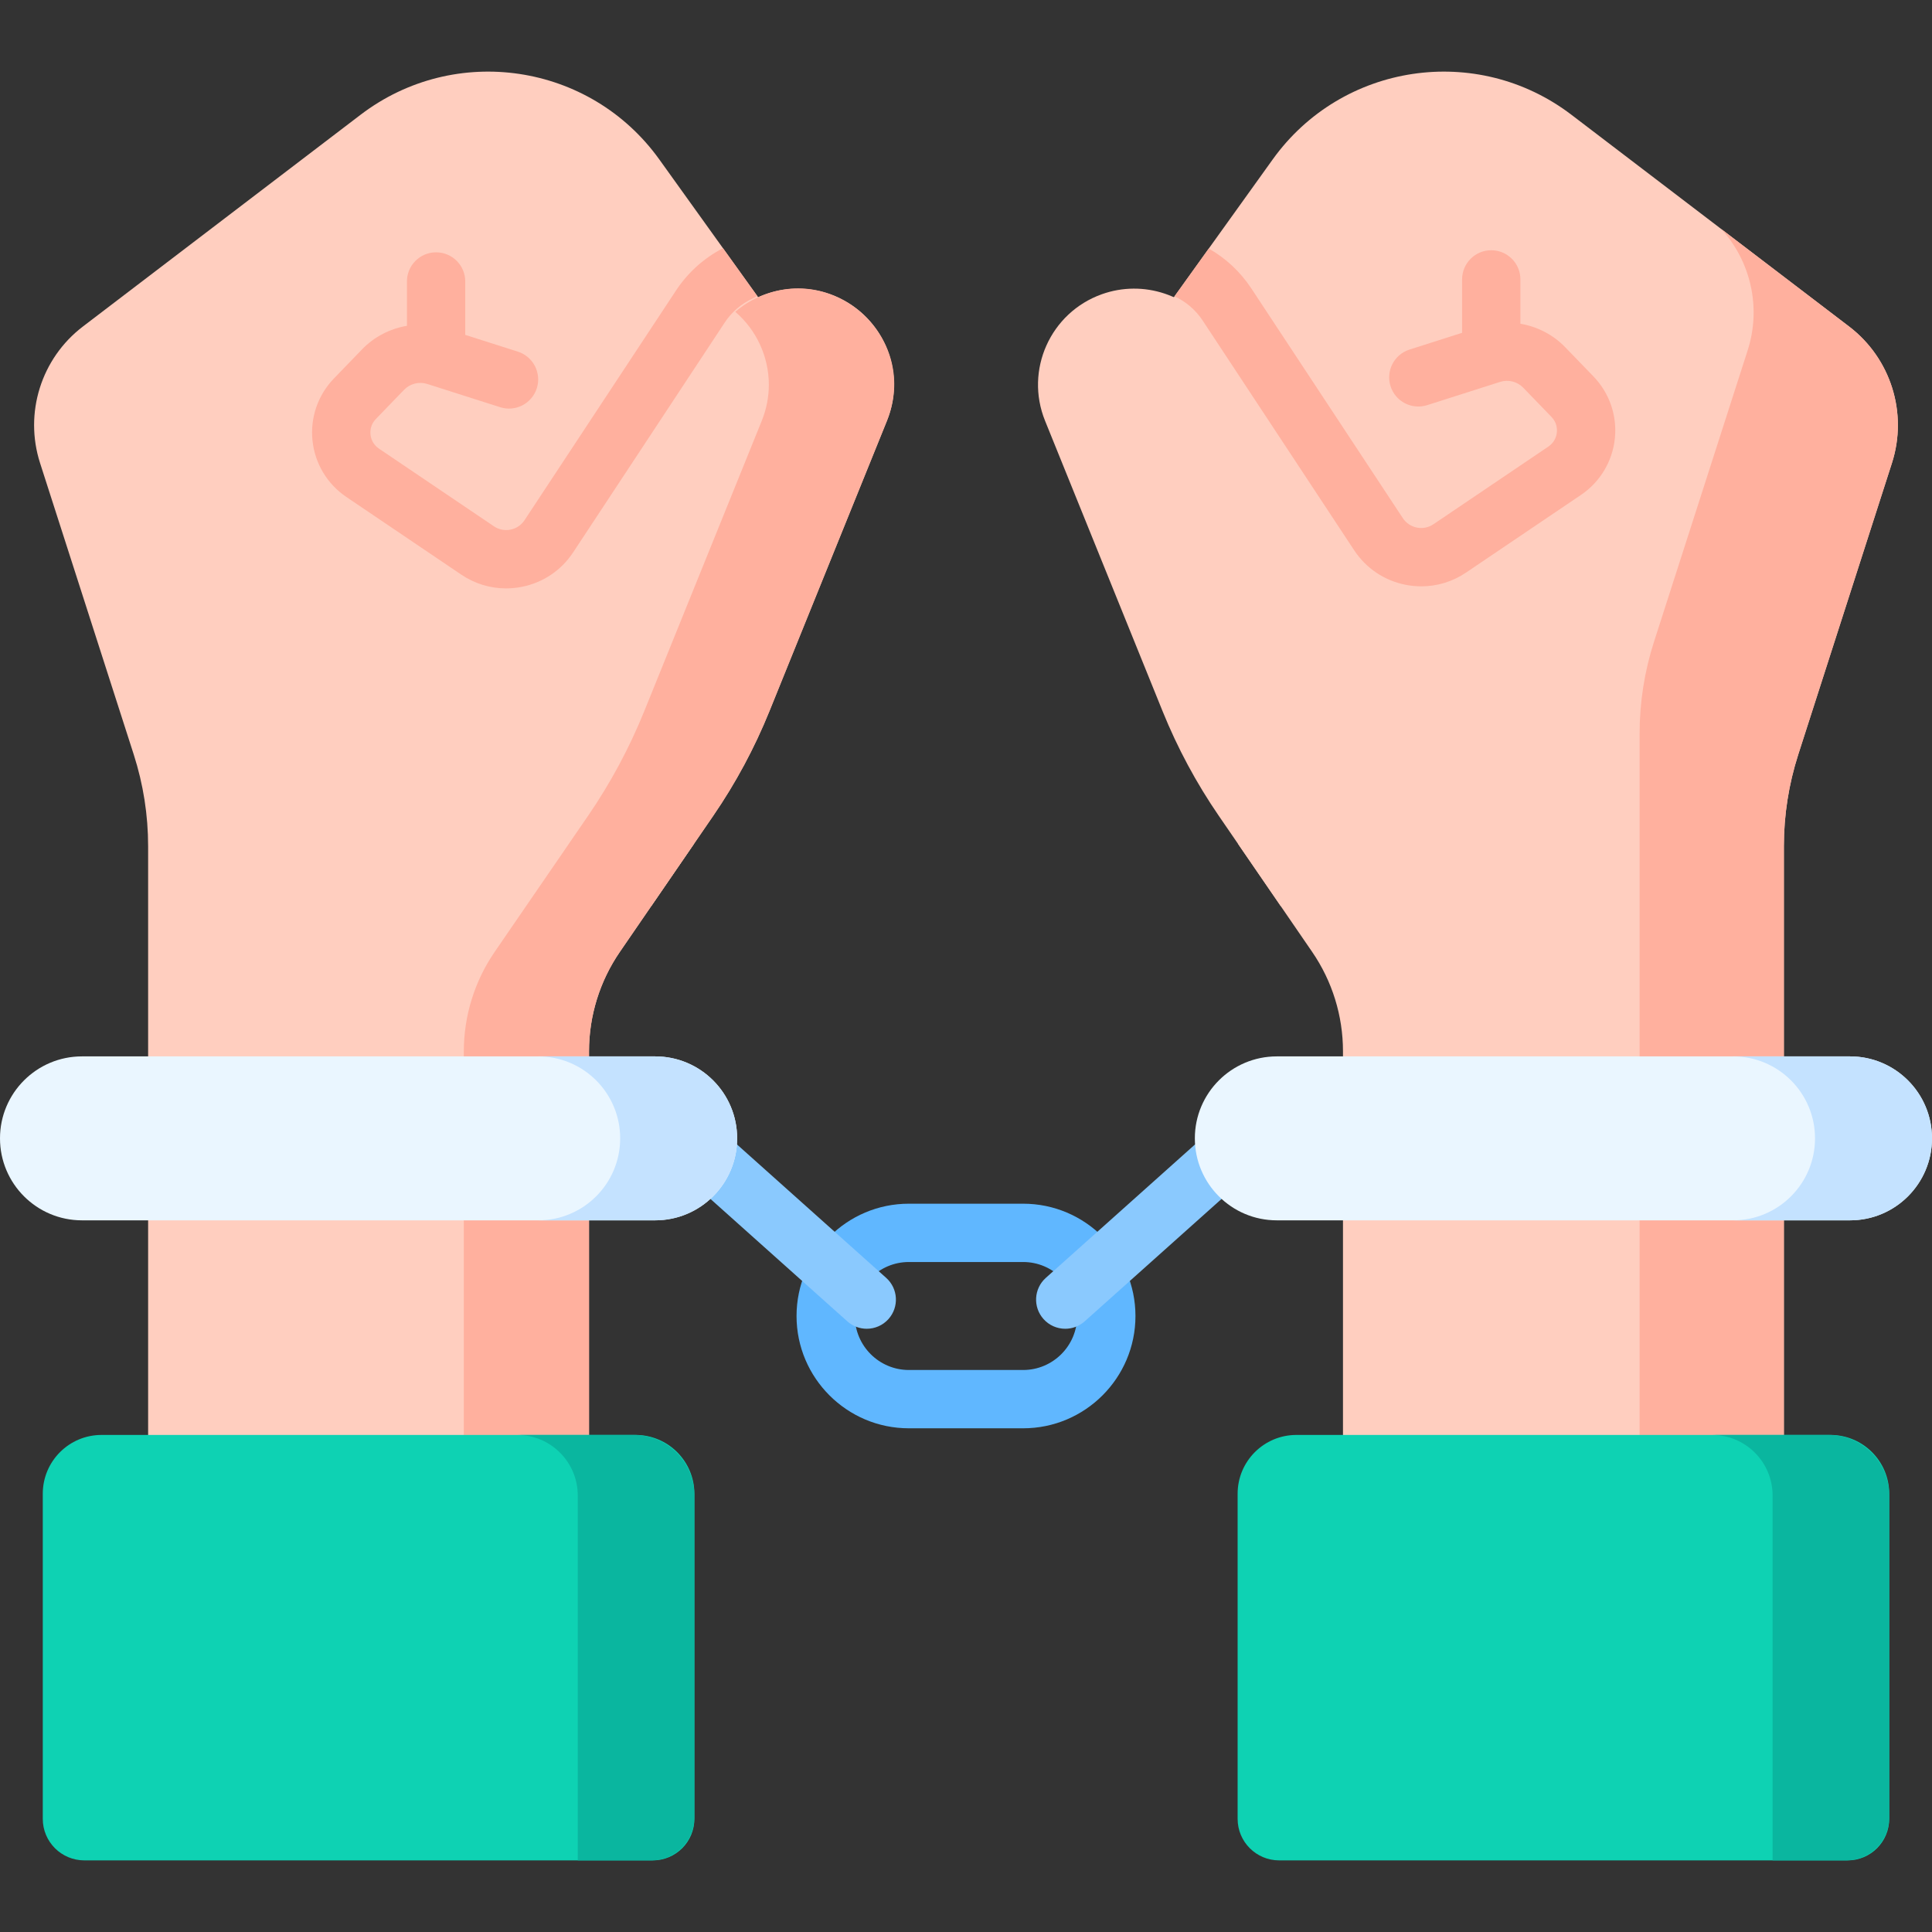 <svg id="Capa_1" enable-background="new 0 0 512 512" viewBox="0 0 512 512" xmlns="http://www.w3.org/2000/svg"><rect x="0" y="0" width="512" height="512" fill="#333333" stroke="none"/><g><path d="m271.147 378.514h-30.295c-16.41 0-29.761-13.35-29.761-29.76s13.351-29.761 29.761-29.761h30.295c16.41 0 29.761 13.35 29.761 29.761 0 16.41-13.351 29.76-29.761 29.76zm-30.294-44.067c-7.889 0-14.308 6.419-14.308 14.308 0 7.888 6.419 14.307 14.308 14.307h30.295c7.889 0 14.308-6.419 14.308-14.307 0-7.889-6.419-14.308-14.308-14.308z" fill="#60b7ff"/><g fill="#8ac9fe"><path d="m282.303 352.136c-2.122 0-4.236-.869-5.762-2.576-2.845-3.18-2.571-8.065.609-10.909l47.786-42.731c3.181-2.844 8.065-2.573 10.91.61 2.845 3.18 2.571 8.065-.609 10.909l-47.786 42.731c-1.475 1.317-3.315 1.966-5.148 1.966z"/><path d="m229.697 352.136c-1.834 0-3.674-.649-5.148-1.967l-47.786-42.731c-3.181-2.844-3.454-7.729-.609-10.909 2.845-3.182 7.729-3.453 10.91-.61l47.786 42.731c3.181 2.844 3.454 7.729.609 10.909-1.526 1.708-3.64 2.577-5.762 2.577z"/></g><path d="m167.155 181.555 16.706 42.147-19.587 28.549c-5.328 7.755-8.178 16.944-8.178 26.351v107.888h-116.84v-162.237c0-8.24-1.284-16.429-3.805-24.274l-24.834-77.264c-4.26-13.253.291-27.752 11.361-36.194l73.581-56.111c25.01-19.072 60.833-13.713 79.166 11.843l41.857 58.351z" fill="#ffcebf"/><path d="m220.019 77.979c-11.051-3.953-23.374.159-29.836 9.957l-40.177 60.916 22.535 91.342 16.474-24.001c5.947-8.666 10.935-17.951 14.878-27.694l31.156-76.985c5.43-13.418-1.4-28.66-15.03-33.535z" fill="#ffcebf"/><path d="m235.048 111.514-31.156 76.985c-3.946 9.735-8.934 19.03-14.878 27.694l-24.74 36.058c-5.326 7.758-8.178 16.945-8.178 26.351v107.888h-33.175v-107.888c0-9.405 2.854-18.595 8.18-26.352l19.594-28.546h-.01l5.161-7.51c5.944-8.663 10.93-17.956 14.876-27.691l31.153-76.985c1.267-3.132 1.875-6.377 1.875-9.55 0-7.407-3.255-14.505-8.89-19.337 1.834-1.587 3.883-2.879 6.059-3.864 20.829-9.423 42.784 11.347 34.129 32.747z" fill="#ffb09e"/><path d="m199.553 79.068c.4-.181.771-.399 1.124-.636l-9.079-12.656c-5.004 2.597-9.277 6.42-12.421 11.171l-40.175 60.913c-.863 1.307-2.184 2.195-3.72 2.501-1.534.306-3.094-.01-4.391-.886l-30.462-20.584c-1.737-1.177-2.152-2.852-2.244-3.745-.092-.889-.03-2.606 1.422-4.106l7.495-7.755c1.564-1.618 3.969-2.218 6.122-1.531l.006.002c.026.008.051.017.077.025l19.242 6.134c4.067 1.299 8.412-.949 9.708-5.014s-.949-8.412-5.014-9.708l-13.946-4.446v-14.154c0-4.268-3.459-7.726-7.726-7.726s-7.726 3.459-7.726 7.726v11.752c-4.443.753-8.638 2.877-11.853 6.201l-7.493 7.752c-4.241 4.383-6.313 10.375-5.685 16.441.629 6.072 3.89 11.52 8.955 14.952l30.468 20.588c3.56 2.407 7.662 3.656 11.862 3.656 1.394 0 2.799-.138 4.198-.415 5.616-1.118 10.446-4.365 13.602-9.147l40.17-60.906c1.859-2.81 4.446-5.022 7.484-6.399z" fill="#ffb09e"/><path d="m26.917 380.273h141.52c8.604 0 15.58 6.975 15.58 15.58v86.159c0 6.08-4.929 11.009-11.009 11.009h-150.662c-6.08 0-11.009-4.929-11.009-11.009v-86.159c0-8.605 6.975-15.58 15.58-15.58z" fill="#0ed2b3"/><path d="m167.966 380.273h-30.905c8.864 0 16.05 7.186 16.05 16.05v96.698h19.564c6.264 0 11.341-5.078 11.341-11.341v-85.357c0-8.864-7.185-16.05-16.05-16.05z" fill="#0ab69f"/><path d="m344.845 181.555-16.706 42.147 19.589 28.548c5.328 7.755 8.176 16.946 8.176 26.352v107.888h116.84v-162.237c0-8.24 1.284-16.429 3.805-24.274l24.834-77.264c4.26-13.253-.291-27.752-11.361-36.193l-73.581-56.111c-25.01-19.072-60.833-13.713-79.166 11.843l-41.857 58.351z" fill="#ffcebf"/><path d="m490.022 86.522-33.81-25.783c7.774 8.586 10.574 20.791 6.939 32.101l-24.834 77.264c-2.521 7.845-3.805 16.034-3.805 24.274v192.112h38.232v-162.237c0-8.24 1.284-16.429 3.805-24.274l24.834-77.264c4.26-13.253-.292-27.752-11.361-36.193z" fill="#ffb09e"/><path d="m291.981 77.979c11.052-3.953 23.374.159 29.836 9.957l40.176 60.916-22.534 91.342-16.472-24.002c-5.947-8.666-10.936-17.952-14.88-27.695l-31.157-76.985c-5.43-13.417 1.401-28.658 15.031-33.533z" fill="#ffcebf"/><path d="m414.774 91.996c-3.214-3.324-7.409-5.449-11.852-6.202v-11.751c0-4.268-3.459-7.726-7.726-7.726s-7.726 3.459-7.726 7.726v14.155l-13.946 4.446c-4.065 1.296-6.31 5.643-5.014 9.708s5.641 6.31 9.708 5.014l19.241-6.134c.026-.008.053-.017.079-.025l.008-.003c2.154-.689 4.554-.086 6.118 1.532l7.499 7.758c1.449 1.497 1.511 3.213 1.419 4.103-.093.893-.508 2.568-2.237 3.74l-30.469 20.591c-1.296.875-2.856 1.19-4.39.884-1.538-.306-2.86-1.194-3.721-2.499l-40.183-60.926c-2.89-4.367-6.746-7.95-11.245-10.521l-9.088 12.67c3.022 1.379 5.597 3.584 7.441 6.368l40.178 60.919c3.155 4.78 7.986 8.027 13.604 9.145 1.4.279 2.804.415 4.199.415 4.199 0 8.301-1.247 11.86-3.654l30.475-20.595c5.057-3.427 8.319-8.874 8.948-14.947.628-6.065-1.444-12.057-5.682-16.438z" fill="#ffb09e"/><path d="m338.371 279.954h151.904c11.998 0 21.724 9.726 21.724 21.724s-9.726 21.724-21.724 21.724h-151.904c-11.998 0-21.724-9.727-21.724-21.724 0-11.998 9.726-21.724 21.724-21.724z" fill="#eaf6ff"/><path d="m490.276 279.954h-31c11.998 0 21.724 9.726 21.724 21.724s-9.726 21.724-21.724 21.724h31c11.998 0 21.724-9.726 21.724-21.724s-9.726-21.724-21.724-21.724z" fill="#c4e2ff"/><path d="m485.083 380.273h-141.52c-8.604 0-15.58 6.975-15.58 15.58v86.159c0 6.08 4.929 11.009 11.009 11.009h150.662c6.08 0 11.009-4.929 11.009-11.009v-86.159c0-8.605-6.975-15.58-15.58-15.58z" fill="#0ed2b3"/><path d="m484.613 380.273h-30.903c8.863.001 16.047 7.187 16.047 16.05v96.698h-141.773 161.338c6.264 0 11.341-5.078 11.341-11.341v-85.357c0-8.864-7.186-16.05-16.05-16.05z" fill="#0ab69f"/><path d="m173.629 279.954h-151.905c-11.998 0-21.724 9.726-21.724 21.724s9.726 21.724 21.724 21.724h151.904c11.998 0 21.724-9.727 21.724-21.724.001-11.998-9.725-21.724-21.723-21.724z" fill="#eaf6ff"/><path d="m173.629 279.954h-31c11.998 0 21.724 9.726 21.724 21.724s-9.726 21.724-21.724 21.724h31c11.998 0 21.724-9.726 21.724-21.724s-9.726-21.724-21.724-21.724z" fill="#c4e2ff"/></g><g/><g/><g/><g/><g/><g/><g/><g/><g/><g/><g/><g/><g/><g/><g/></svg>